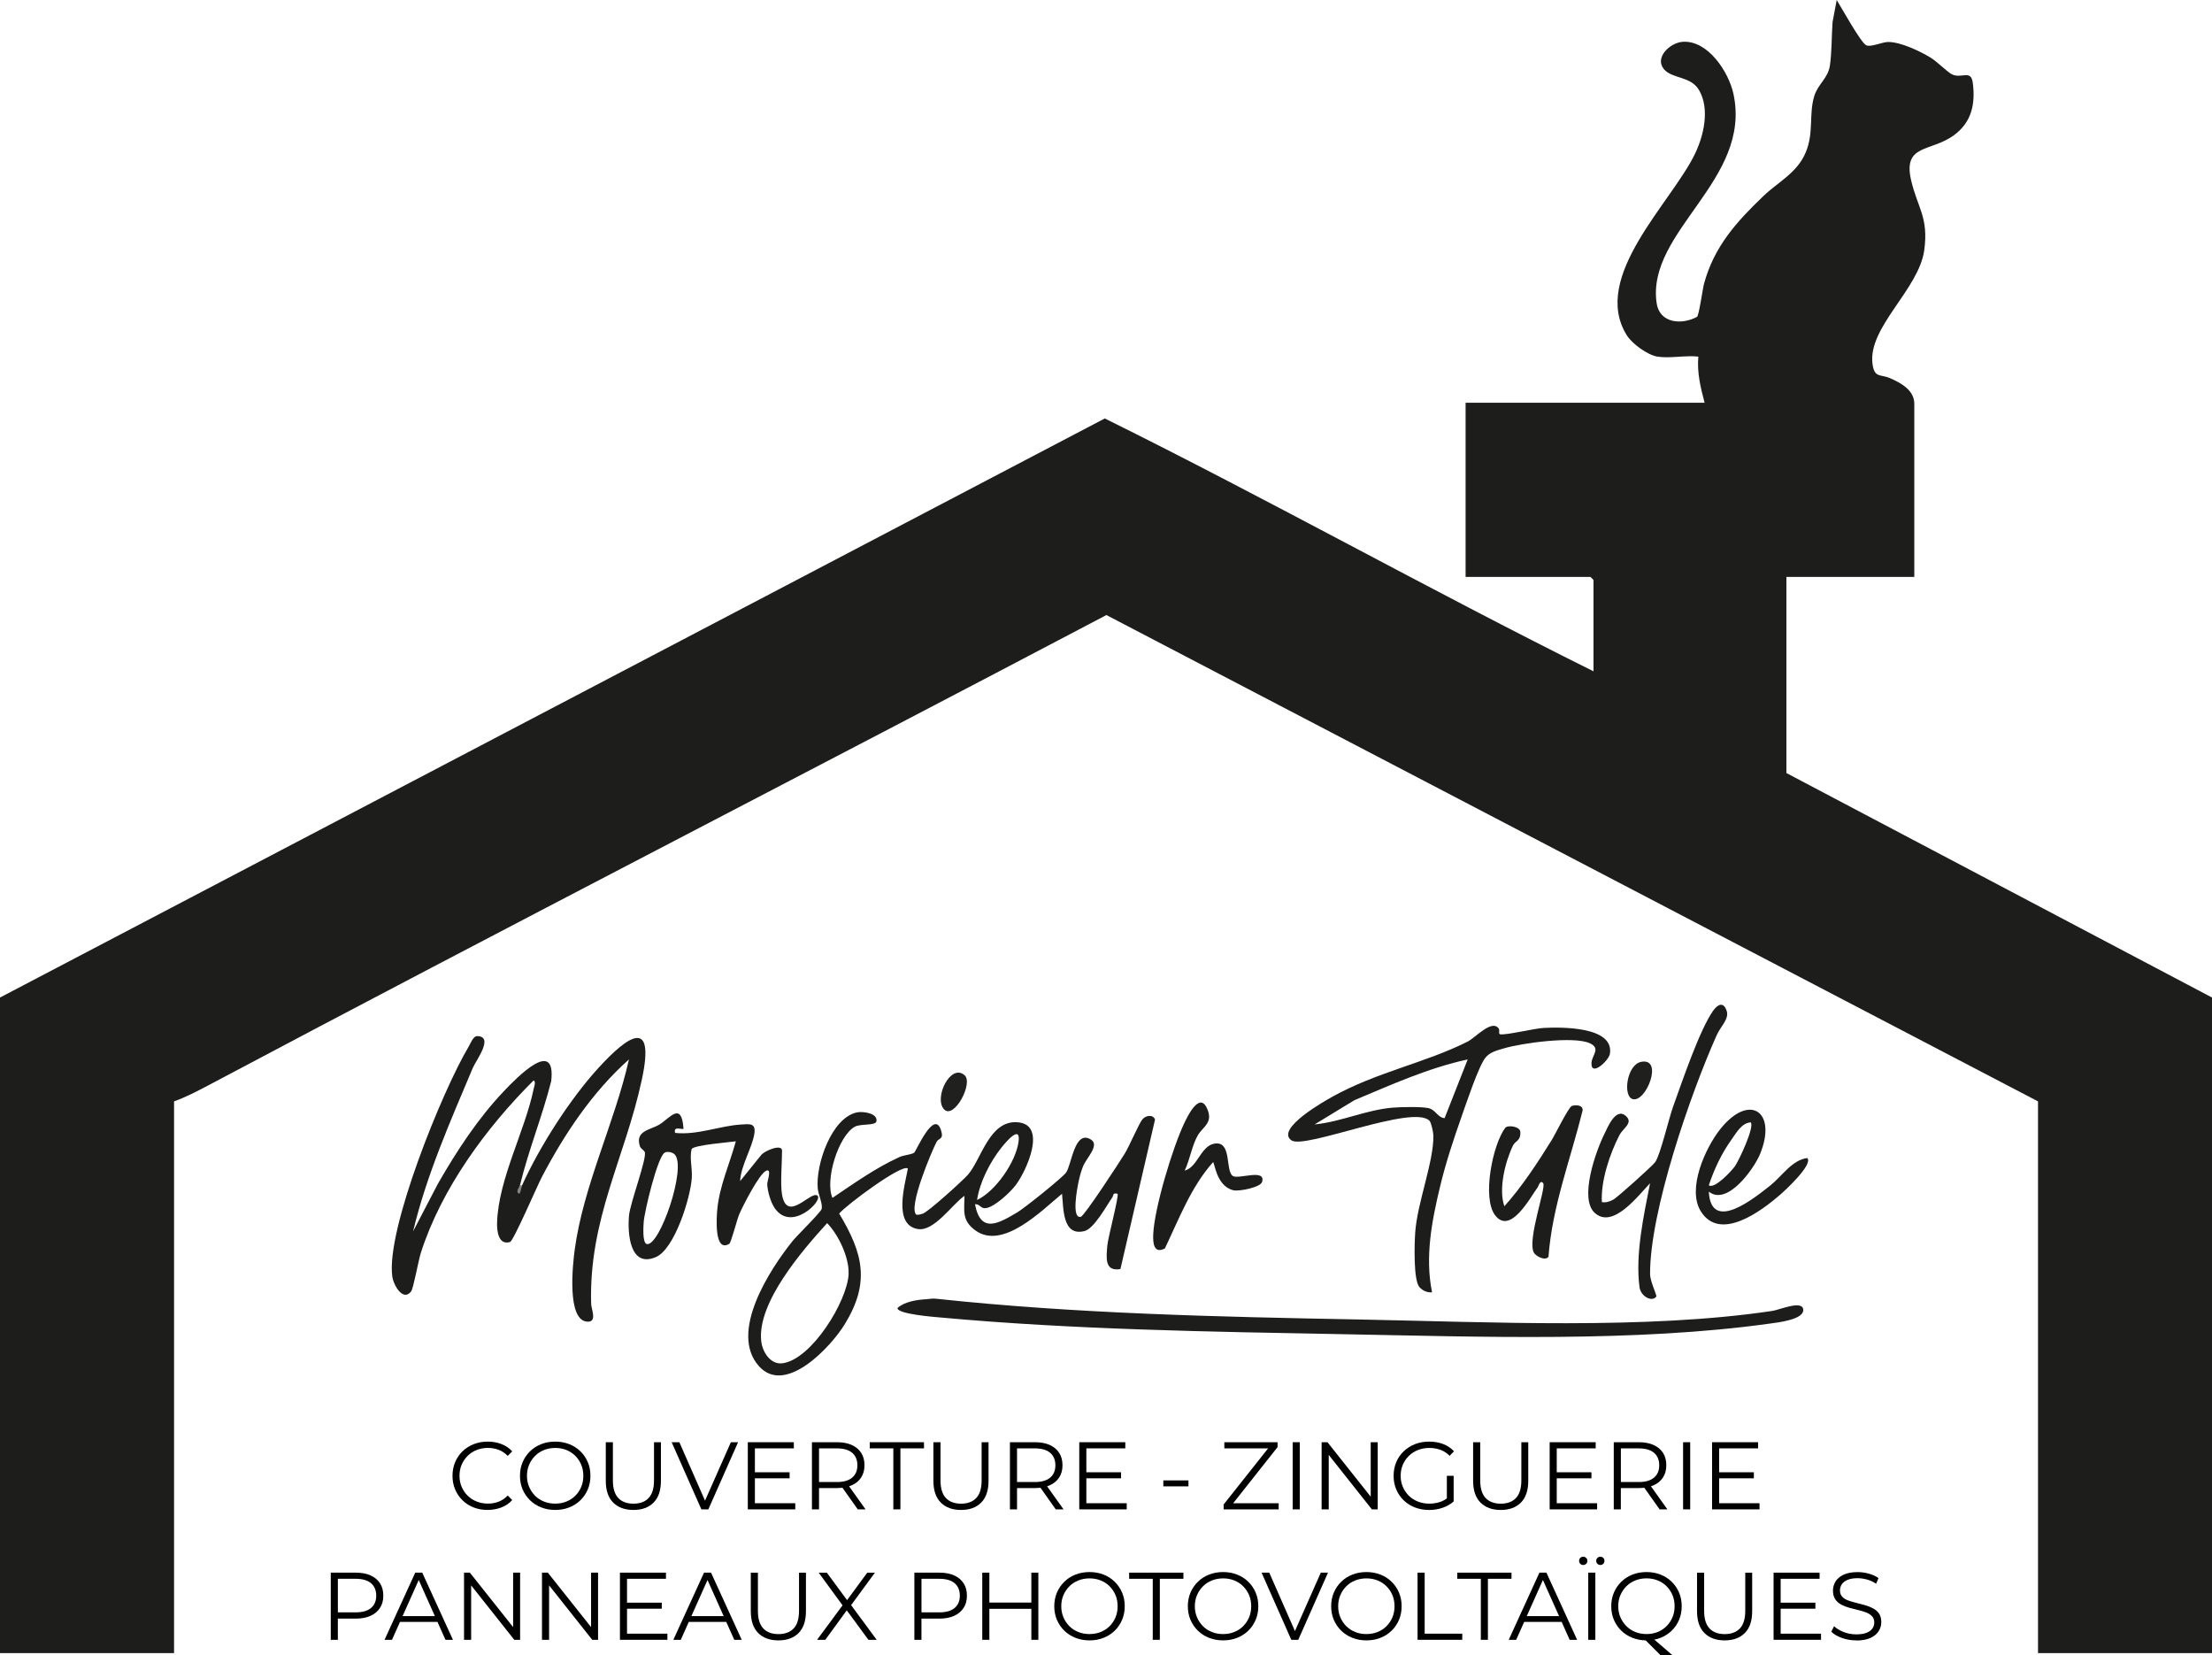<svg width="500" height="374" viewBox="0 0 500 374" fill="none" xmlns="http://www.w3.org/2000/svg">
<g clip-path="url(#clip0_540_128)">
<g clip-path="url(#clip1_540_128)">
<path d="M374.645 80.594C372.395 80.219 368.907 77.693 367.682 75.71C359.518 62.454 377.933 45.728 383.196 34.629C385.159 30.489 386.478 24.637 384.09 20.422C382.228 17.139 377.952 17.865 376.102 15.614C373.926 12.975 377.521 9.648 380.346 9.448C386.084 9.048 390.766 16.295 391.829 21.216C396.042 40.7 372.151 52.206 374.458 68.463C375.114 73.097 380.146 73.459 383.578 71.609C384.04 71.358 384.853 65.312 385.184 64.105C387.46 55.714 392.504 50.148 398.58 44.321C401.918 41.119 406.206 39.099 408.156 34.46C410.056 29.945 408.819 25.887 410.1 21.704C410.932 18.984 413.201 17.708 413.632 14.807C414.063 11.906 414.007 8.085 414.232 4.977L415.17 0C416.232 1.72 420.583 9.567 421.821 10.217C422.821 10.742 425.44 9.492 426.79 9.486C429.634 9.479 434.028 11.568 436.466 13.075C437.86 13.931 440.323 16.395 441.254 16.82C443.461 17.827 445.536 15.607 445.936 18.765C446.543 23.523 445.655 27.625 441.686 30.546C436.454 34.397 430.059 32.471 431.997 40.775C433.453 46.991 435.966 49.129 434.96 56.526C433.753 65.387 422.189 73.947 423.258 82.213C423.683 85.49 425.058 84.527 427.159 85.434C429.59 86.484 432.709 88.123 432.709 91.255V130.367H403.799V174.694L500.006 225.424V373.575H460.67V248.891L250.091 138.99C182.45 174.588 114.459 209.523 46.938 245.346C44.494 246.64 41.95 247.954 39.343 248.891V373.575H0V225.424L249.728 94.563C286.864 112.947 323.088 133.25 360.193 151.702V131.08C360.193 131.03 359.531 130.367 359.481 130.367H331.283V91.018H385.309C384.397 87.597 383.572 84.177 383.89 80.588C381.065 80.256 377.339 81.038 374.652 80.588L374.645 80.594Z" fill="#1D1D1B"/>
<path d="M118.01 267.857C121.973 259.103 128.818 248.385 135.3 241.3C141.782 234.216 148.183 229.576 145.083 243.977C141.276 261.679 133.062 275.504 133.625 294.663C133.662 295.838 134.962 298.64 132.956 298.677C127.98 298.777 129.487 285.49 129.912 282.376C131.868 267.932 138.969 253.625 142.17 239.412C133.925 246.753 127.618 256.207 122.498 265.949C121.442 267.957 116.079 280.419 115.297 280.663C112.697 281.463 112.291 278.262 112.359 276.229C112.697 266.362 118.679 255.557 120.629 246.065C120.735 245.552 121.186 244.464 120.617 244.152C109.928 254.794 99.776 268.594 95.126 283.126C94.582 284.815 93.457 291.143 92.932 291.83C91.113 294.213 88.944 290.461 88.668 288.435C87.225 277.818 100.095 246.284 105.915 236.554C106.327 235.86 106.965 234.147 107.809 234.147C111.803 234.141 107.565 239.687 106.877 241.313C101.802 253.369 96.413 265.537 93.369 278.28L98.97 267.531C103.239 260.097 108.04 252.737 113.972 246.509C116.822 243.514 125.742 234.328 124.592 244.333C122.579 252.274 119.467 259.89 117.535 267.85C117.297 268.957 117.454 268.957 118.01 267.85V267.857Z" fill="#1D1D1B"/>
<path d="M209.385 293.6C210.135 293.556 210.704 293.394 211.56 293.487C243.358 296.895 275.313 297.57 307.367 298.183C336.509 298.74 372.057 300.516 400.649 296.239C402.255 296.001 407.625 293.644 407.606 296.07C407.594 298.227 401.824 298.859 400.18 299.09C369.638 303.361 334.458 302.073 303.579 301.504C273.506 300.947 242.508 300.472 212.567 297.727C211.11 297.596 202.84 296.97 202.859 295.595C204.453 294.131 207.297 293.719 209.391 293.6H209.385Z" fill="#1D1D1B"/>
<path d="M374.408 292.981C373.408 294.356 370.864 292.937 370.595 290.88C369.613 283.464 371.551 274.66 372.983 267.388C370.276 270.195 364.531 277.911 360.418 274.034C356.949 270.764 360.725 260.147 362.625 256.314C363.369 254.813 365.225 250.117 367.538 252.212C369.245 253.762 366.857 254.976 366.088 256.457C363.875 260.709 361.819 266.869 362.087 271.658C363.081 271.796 363.763 271.546 364.625 271.114C365.544 270.658 373.533 263.454 374.139 262.617C375.302 260.997 377.214 252.768 378.19 250.073C380.159 244.639 384.184 232.646 387.278 228.351C388.385 226.819 389.654 226.393 390.316 228.494C390.879 230.276 388.91 231.996 388.066 233.878C382.121 247.166 372.895 273.772 372.983 288.003C372.989 289.473 374.552 292.768 374.395 292.981H374.408Z" fill="#1D1D1B"/>
<path d="M348.817 267.388C348.148 266.506 347.76 268.063 347.598 268.282C345.879 270.608 341.434 279.093 337.984 274.666C334.927 270.745 337.421 258.596 340.241 254.875C340.772 254.175 343.572 254.525 343.654 255.763C343.791 257.846 342.522 257.771 341.985 258.884C340.216 262.554 338.69 268.732 340.047 272.59C344.01 268.194 347.567 262.735 350.723 257.671C351.592 256.276 354.58 250.142 355.305 249.917C356.161 249.648 357.799 249.654 357.743 250.917C355.03 261.904 350.867 272.59 350.023 283.989C349.336 285.046 347.091 283.864 346.685 283.026C345.222 279.975 349.554 268.344 348.817 267.381V267.388Z" fill="#1D1D1B"/>
<path d="M267.774 264.536C270.881 263.755 271.481 258.365 275.088 258.396C278.37 258.427 277.001 264.636 278.657 265.743C279.914 266.587 286.227 263.98 285.277 267.106C284.902 268.332 280.07 269.282 278.788 268.976C274.844 268.032 274.557 262.479 274.182 262.648C269.206 268.232 266.493 275.479 263.311 282.119C260.855 283.42 260.592 281 260.673 279.018C260.905 273.053 265.068 259.315 267.699 253.794C268.306 252.531 271.012 246.728 272.756 250.317C274.388 253.662 271.987 254.544 270.825 256.445C269.462 258.671 268.95 262.148 267.781 264.536H267.774Z" fill="#1D1D1B"/>
<path d="M213.386 250.68C211.029 248.129 214.848 240.25 218.011 242.957C220.118 244.758 215.605 253.087 213.386 250.68Z" fill="#20201E"/>
<path d="M370.97 239.956C376.102 238.956 372.089 249.248 369.038 248.372C366.775 247.728 367.713 240.588 370.97 239.956Z" fill="#1F1F1D"/>
<path d="M118.01 267.857C117.816 268.288 117.716 269.776 117.297 269.757C116.435 269.232 117.46 268.163 117.535 267.857H118.01Z" fill="#868685"/>
<path d="M258.267 252.9C257.467 253.825 255.322 258.921 254.229 260.709C253.16 262.448 245.152 274.76 244.308 274.972C242.133 275.523 243.515 268.413 243.746 267.294C244.002 266.043 244.327 264.793 244.796 263.605C245.552 261.685 248.647 258.802 246.596 257.52C242.877 255.201 242.246 263.211 240.971 264.986C240.127 266.156 231.594 272.99 230.006 273.934C225.75 276.454 221.674 278.918 220.386 272.134C221.487 272.015 221.637 273.197 222.874 273.015C224.843 272.734 228.363 269.439 229.588 267.819C231.988 264.649 236.782 254.219 230.1 253.619C223.593 253.037 221.843 262.048 218.749 265.512C217.542 266.862 209.766 273.922 208.554 274.278C208.072 274.422 207.628 274.578 207.116 274.497C205.253 272.821 210.523 260.322 211.716 258.021C212.16 257.164 213.41 257.571 212.704 255.401C211.123 250.548 207.097 260.184 206.622 260.497C205.947 260.947 204.34 261.01 203.328 261.466C197.89 263.942 193.095 267.388 188.163 270.702C186.419 266.637 189.507 256.745 193.183 254.638C194.514 253.875 197.902 254.45 198.108 253.394C198.458 251.593 195.12 251.086 193.714 251.38C187.901 252.599 184.344 263.279 184.844 268.569C184.975 269.97 186.019 272.077 185.719 273.209C185.513 273.978 180.162 279.206 179.168 280.437C174.055 286.797 164.691 301.085 171.561 308.744C177.549 315.416 187.807 304.355 190.914 299.303C196.721 289.873 195.127 283.295 189.688 274.253C191.076 272.471 204.003 262.829 205.216 264.074C204.534 267.819 201.834 276.817 207.472 277.742C211.173 278.349 215.248 272.115 218.011 270.239C217.98 273.709 217.392 275.773 220.43 278.018C226.619 282.595 235.47 273.553 240.058 269.77C240.414 272.99 240.095 279.475 245.146 278.193C247.315 277.642 250.059 272.553 251.384 270.658C251.784 270.089 251.403 269.501 252.61 269.77C252.978 270.239 250.453 279.643 250.303 281.444C250.091 284.064 249.572 287.416 253.26 286.784L261.08 253.012C260.673 251.799 259.048 252.018 258.273 252.912L258.267 252.9ZM226.344 259.365C227.462 257.958 230.775 254.063 230.232 258.027C229.606 262.585 225.056 269.188 220.855 271.177C221.449 267.156 223.806 262.542 226.344 259.365ZM191.82 287.885C191.564 293.994 183.456 307.206 176.887 308.075C174.168 308.432 172.355 305.537 172.074 303.136C171.048 294.407 181.419 282.513 186.963 276.404C189.526 279.012 191.97 284.189 191.814 287.885H191.82Z" fill="#1D1D1B"/>
<path d="M349.035 232.284C346.698 232.403 340.641 233.934 339.115 233.734C338.615 233.672 339.065 232.834 338.778 232.434C337.234 230.251 333.533 234.478 331.752 235.379C322.219 240.194 311.124 242.276 301.11 247.872C299.522 248.76 288.19 255.101 291.921 257.702C294.922 259.79 319.438 249.46 323.119 253.275C323.538 253.706 323.988 255.913 324.001 256.639C324.076 262.635 320.369 271.758 319.894 278.512C319.719 281.019 319.463 289.292 320.85 290.867C321.557 291.668 322.644 292.143 323.701 292.037C322.069 284.002 323.644 275.923 325.538 268.038C326.801 262.785 328.539 257.533 330.333 252.443C331.333 249.611 334.246 240.825 335.809 238.962C336.834 237.736 338.453 237.349 339.922 236.917C343.991 235.71 355.743 234.091 359.362 235.754C361.919 236.93 359.837 238.449 359.743 240.175C359.562 243.47 363.662 239.675 363.906 238.136C364.894 231.865 352.623 232.109 349.042 232.29L349.035 232.284ZM326.539 252.687C324.951 252.549 324.532 250.786 322.888 250.417C321.269 250.055 316.731 250.161 314.912 250.298C308.861 250.774 303.179 253.512 297.16 254.1L306.142 248.629C314.493 245.121 322.857 241.338 331.758 239.412L326.539 252.681V252.687Z" fill="#1D1D1B"/>
<path d="M184.832 270.233C183.382 268.832 177.95 276.548 176.774 269.995C176.343 267.575 176.774 262.785 176.774 260.04C176.774 258.371 172.749 260.084 172.061 261.016L167.298 266.912C167.436 263.442 170.086 259.278 170.524 256.126C170.849 253.769 169.48 254 167.542 254.119C162.635 254.419 157.641 256.564 152.602 256.014C152.14 254.331 154.203 255.369 154.503 255.069C154.065 248.741 151.346 252.737 149.052 254.125C146.995 255.369 143.526 255.507 144.632 259.002C144.826 259.609 145.539 259.897 145.726 260.309C146.339 261.616 142.445 271.715 142.176 274.754C141.838 278.624 142.307 286.553 148.208 284.102C152.515 282.313 156.103 270.558 156.372 266.206C156.515 263.861 155.822 261.722 156.34 259.646C157.015 258.734 164.666 258.158 166.329 257.914C164.935 263.011 162.61 268.05 162.129 273.378C161.991 274.866 161.354 283.214 164.854 281.075C165.248 280.831 166.598 275.604 167.054 274.51C167.836 272.646 171.636 265.187 173.211 264.549C174.543 264.011 173.399 266.981 173.424 267.6C173.499 269.251 174.187 271.683 175.137 273.047C178.906 278.474 185.994 271.371 184.813 270.239L184.832 270.233ZM146.214 281.132C145.164 280.913 145.439 277.098 145.501 276.16C145.664 273.797 148.602 261.485 150.233 260.484C150.833 260.109 152.021 260.397 152.49 260.866C155.321 263.73 149.102 281.732 146.214 281.132Z" fill="#1D1D1B"/>
<path d="M408.531 261.697C405.106 262.085 402.737 265.849 400.224 267.844C396.454 270.839 386.734 278.699 386.259 269.282C390.379 272.621 396.448 264.205 397.861 260.747C401.768 251.174 395.448 246.934 388.897 255.101C385.478 259.371 381.29 268.626 384.434 273.709C388.766 280.706 398.105 273.697 402.368 270.001C403.555 268.976 409.894 263.129 408.519 261.697H408.531ZM391.366 257.558C392.473 256.02 393.654 253.763 395.736 253.637C396.648 254.657 393.054 262.298 392.154 263.561C391.404 264.618 387.541 268.788 386.259 267.85C387.484 264.211 389.116 260.697 391.366 257.558Z" fill="#1D1D1B"/>
<path d="M110.209 341.222C109.071 341.222 108.015 341.028 107.046 340.647C106.077 340.265 105.239 339.728 104.533 339.027C103.827 338.333 103.27 337.52 102.877 336.576C102.476 335.638 102.283 334.613 102.283 333.5C102.283 332.387 102.483 331.361 102.877 330.423C103.27 329.485 103.833 328.666 104.546 327.972C105.258 327.278 106.102 326.74 107.071 326.353C108.04 325.971 109.096 325.777 110.234 325.777C111.371 325.777 112.365 325.959 113.334 326.328C114.303 326.697 115.122 327.247 115.785 327.985L114.766 329.004C114.147 328.372 113.459 327.91 112.709 327.628C111.959 327.347 111.146 327.203 110.284 327.203C109.371 327.203 108.527 327.359 107.746 327.672C106.965 327.985 106.283 328.422 105.708 328.998C105.133 329.573 104.677 330.23 104.352 330.992C104.027 331.755 103.864 332.587 103.864 333.5C103.864 334.413 104.027 335.244 104.352 336.001C104.677 336.758 105.127 337.427 105.708 337.996C106.29 338.565 106.965 339.009 107.746 339.315C108.527 339.621 109.371 339.784 110.284 339.784C111.196 339.784 111.959 339.64 112.709 339.353C113.459 339.065 114.147 338.602 114.766 337.964L115.785 338.984C115.122 339.721 114.303 340.278 113.334 340.653C112.365 341.028 111.328 341.216 110.215 341.216L110.209 341.222Z" fill="black"/>
<path d="M125.511 341.222C124.367 341.222 123.311 341.028 122.336 340.647C121.36 340.265 120.517 339.721 119.798 339.021C119.085 338.321 118.529 337.502 118.129 336.57C117.729 335.638 117.535 334.613 117.535 333.5C117.535 332.387 117.735 331.361 118.129 330.43C118.529 329.498 119.085 328.679 119.798 327.978C120.51 327.278 121.354 326.734 122.323 326.353C123.292 325.971 124.355 325.777 125.511 325.777C126.667 325.777 127.705 325.971 128.674 326.353C129.643 326.734 130.487 327.272 131.199 327.972C131.912 328.666 132.468 329.485 132.868 330.423C133.268 331.361 133.462 332.387 133.462 333.5C133.462 334.613 133.262 335.638 132.868 336.576C132.468 337.52 131.912 338.333 131.199 339.027C130.487 339.721 129.643 340.259 128.674 340.647C127.705 341.028 126.649 341.222 125.511 341.222ZM125.511 339.79C126.424 339.79 127.261 339.634 128.036 339.321C128.811 339.009 129.48 338.571 130.049 338.002C130.618 337.433 131.062 336.764 131.381 336.007C131.699 335.244 131.856 334.413 131.856 333.506C131.856 332.599 131.699 331.761 131.381 330.999C131.062 330.242 130.618 329.579 130.049 329.004C129.48 328.429 128.805 327.991 128.036 327.678C127.261 327.366 126.424 327.209 125.511 327.209C124.598 327.209 123.755 327.366 122.973 327.678C122.192 327.991 121.517 328.429 120.948 329.004C120.379 329.579 119.929 330.236 119.604 330.999C119.279 331.761 119.116 332.593 119.116 333.506C119.116 334.419 119.279 335.232 119.604 336.001C119.929 336.764 120.379 337.439 120.948 338.008C121.517 338.577 122.192 339.021 122.973 339.328C123.755 339.64 124.598 339.796 125.511 339.796V339.79Z" fill="black"/>
<path d="M143.176 341.222C141.238 341.222 139.713 340.666 138.6 339.553C137.487 338.44 136.931 336.795 136.931 334.613V325.921H138.538V334.55C138.538 336.345 138.944 337.664 139.75 338.521C140.557 339.371 141.701 339.803 143.176 339.803C144.651 339.803 145.814 339.378 146.62 338.521C147.426 337.67 147.833 336.345 147.833 334.55V325.921H149.395V334.613C149.395 336.795 148.845 338.44 147.739 339.553C146.632 340.666 145.114 341.222 143.176 341.222Z" fill="black"/>
<path d="M158.54 341.091L151.821 325.915H153.559L159.841 340.203H158.884L165.21 325.915H166.835L160.116 341.091H158.534H158.54Z" fill="black"/>
<path d="M170.636 339.703H179.762V341.091H169.036V325.915H179.437V327.303H170.636V339.703ZM170.461 332.706H178.481V334.069H170.461V332.706Z" fill="black"/>
<path d="M183.531 341.091V325.915H189.207C190.495 325.915 191.601 326.121 192.52 326.534C193.445 326.947 194.158 327.541 194.658 328.31C195.158 329.079 195.408 330.017 195.408 331.117C195.408 332.218 195.158 333.106 194.658 333.881C194.158 334.657 193.445 335.244 192.52 335.657C191.595 336.07 190.489 336.276 189.207 336.276H184.419L185.132 335.538V341.091H183.525H183.531ZM185.132 335.67L184.419 334.913H189.163C190.682 334.913 191.833 334.582 192.62 333.919C193.408 333.256 193.802 332.324 193.802 331.124C193.802 329.923 193.408 328.973 192.62 328.304C191.833 327.641 190.682 327.309 189.163 327.309H184.419L185.132 326.553V335.682V335.67ZM193.889 341.091L189.989 335.582H191.72L195.646 341.091H193.889Z" fill="black"/>
<path d="M201.928 341.091V327.303H196.596V325.915H208.86V327.303H203.528V341.091H201.921H201.928Z" fill="black"/>
<path d="M217.23 341.222C215.292 341.222 213.767 340.666 212.654 339.553C211.541 338.44 210.985 336.795 210.985 334.613V325.921H212.592V334.55C212.592 336.345 212.998 337.664 213.804 338.521C214.611 339.371 215.755 339.803 217.23 339.803C218.705 339.803 219.868 339.378 220.674 338.521C221.48 337.67 221.887 336.345 221.887 334.55V325.921H223.449V334.613C223.449 336.795 222.899 338.44 221.793 339.553C220.686 340.666 219.167 341.222 217.23 341.222Z" fill="black"/>
<path d="M228.287 341.091V325.915H233.963C235.251 325.915 236.357 326.121 237.276 326.534C238.201 326.947 238.914 327.541 239.414 328.31C239.914 329.079 240.164 330.017 240.164 331.117C240.164 332.218 239.914 333.106 239.414 333.881C238.914 334.657 238.201 335.244 237.276 335.657C236.351 336.07 235.245 336.276 233.963 336.276H229.175L229.888 335.538V341.091H228.281H228.287ZM229.888 335.67L229.175 334.913H233.92C235.438 334.913 236.589 334.582 237.376 333.919C238.164 333.256 238.558 332.324 238.558 331.124C238.558 329.923 238.164 328.973 237.376 328.304C236.589 327.641 235.438 327.309 233.92 327.309H229.175L229.888 326.553V335.682V335.67ZM238.645 341.091L234.745 335.582H236.476L240.402 341.091H238.645Z" fill="black"/>
<path d="M245.559 339.703H254.685V341.091H243.958V325.915H254.36V327.303H245.559V339.703ZM245.384 332.706H253.404V334.069H245.384V332.706Z" fill="black"/>
<path d="M262.961 335.888V334.544H268.637V335.888H262.961Z" fill="black"/>
<path d="M276.594 341.091V339.984L287.127 326.697L287.302 327.303H276.75V325.915H288.777V327.022L278.263 340.309L278.069 339.703H289.033V341.091H276.594Z" fill="black"/>
<path d="M292.196 341.091V325.915H293.803V341.091H292.196Z" fill="black"/>
<path d="M298.741 341.091V325.915H300.06L310.53 339.096H309.836V325.915H311.418V341.091H310.099L299.654 327.91H300.347V341.091H298.741Z" fill="black"/>
<path d="M323.013 341.222C321.857 341.222 320.794 341.028 319.813 340.647C318.837 340.265 317.994 339.728 317.275 339.027C316.562 338.333 316.006 337.52 315.606 336.576C315.206 335.638 315.012 334.613 315.012 333.5C315.012 332.387 315.212 331.361 315.606 330.423C316 329.485 316.562 328.666 317.287 327.972C318.012 327.278 318.856 326.74 319.831 326.353C320.807 325.971 321.869 325.777 323.026 325.777C324.182 325.777 325.238 325.959 326.201 326.321C327.164 326.684 327.982 327.234 328.664 327.966L327.67 328.985C327.032 328.347 326.332 327.891 325.57 327.622C324.807 327.353 323.982 327.209 323.101 327.209C322.163 327.209 321.3 327.366 320.513 327.678C319.725 327.991 319.038 328.429 318.456 329.004C317.875 329.573 317.419 330.236 317.093 330.999C316.768 331.761 316.606 332.593 316.606 333.506C316.606 334.419 316.768 335.232 317.093 336.001C317.419 336.764 317.875 337.439 318.456 338.008C319.044 338.577 319.725 339.021 320.513 339.328C321.3 339.64 322.157 339.796 323.082 339.796C323.951 339.796 324.77 339.665 325.545 339.403C326.32 339.146 327.032 338.702 327.682 338.083L328.595 339.296C327.87 339.934 327.026 340.416 326.057 340.741C325.088 341.066 324.076 341.228 323.026 341.228L323.013 341.222ZM327.045 339.096V333.506H328.583V339.296L327.045 339.102V339.096Z" fill="black"/>
<path d="M339.228 341.222C337.29 341.222 335.765 340.666 334.652 339.553C333.539 338.44 332.983 336.795 332.983 334.613V325.921H334.59V334.55C334.59 336.345 334.996 337.664 335.802 338.521C336.609 339.371 337.753 339.803 339.228 339.803C340.703 339.803 341.866 339.378 342.672 338.521C343.478 337.67 343.885 336.345 343.885 334.55V325.921H345.447V334.613C345.447 336.795 344.897 338.44 343.791 339.553C342.684 340.666 341.166 341.222 339.228 341.222Z" fill="black"/>
<path d="M351.886 339.703H361.012V341.091H350.286V325.915H360.687V327.303H351.886V339.703ZM351.711 332.706H359.731V334.069H351.711V332.706Z" fill="black"/>
<path d="M364.775 341.091V325.915H370.451C371.739 325.915 372.845 326.121 373.764 326.534C374.689 326.947 375.402 327.541 375.902 328.31C376.402 329.079 376.652 330.017 376.652 331.117C376.652 332.218 376.402 333.106 375.902 333.881C375.402 334.657 374.689 335.244 373.764 335.657C372.839 336.07 371.732 336.276 370.451 336.276H365.663L366.375 335.538V341.091H364.769H364.775ZM366.382 335.67L365.669 334.913H370.413C371.932 334.913 373.082 334.582 373.87 333.919C374.658 333.256 375.051 332.324 375.051 331.124C375.051 329.923 374.658 328.973 373.87 328.304C373.082 327.641 371.932 327.309 370.413 327.309H365.669L366.382 326.553V335.682V335.67ZM375.139 341.091L371.238 335.582H372.97L376.895 341.091H375.139Z" fill="black"/>
<path d="M380.446 341.091V325.915H382.052V341.091H380.446Z" fill="black"/>
<path d="M388.597 339.703H397.723V341.091H386.997V325.915H397.398V327.303H388.597V339.703ZM388.422 332.706H396.442V334.069H388.422V332.706Z" fill="black"/>
<path d="M74.766 370.567V355.391H80.442C81.73 355.391 82.836 355.598 83.755 356.01C84.68 356.423 85.393 357.017 85.893 357.786C86.393 358.555 86.643 359.493 86.643 360.594C86.643 361.694 86.393 362.582 85.893 363.358C85.393 364.133 84.68 364.727 83.755 365.146C82.83 365.565 81.724 365.777 80.442 365.777H75.654L76.367 365.021V370.573H74.76L74.766 370.567ZM76.373 365.146L75.66 364.364H80.405C81.924 364.364 83.074 364.033 83.862 363.376C84.649 362.72 85.043 361.788 85.043 360.594C85.043 359.399 84.649 358.443 83.862 357.774C83.074 357.111 81.924 356.779 80.405 356.779H75.66L76.373 356.023V365.152V365.146Z" fill="black"/>
<path d="M86.924 370.567L93.863 355.391H95.444L102.383 370.567H100.695L94.325 356.323H94.975L88.606 370.567H86.937H86.924ZM89.656 366.515L90.131 365.215H98.951L99.426 366.515H89.65H89.656Z" fill="black"/>
<path d="M104.889 370.567V355.391H106.208L116.679 368.572H115.985V355.391H117.566V370.567H116.247L105.802 357.386H106.496V370.567H104.889Z" fill="black"/>
<path d="M122.51 370.567V355.391H123.829L134.3 368.572H133.606V355.391H135.187V370.567H133.868L123.423 357.386H124.117V370.567H122.51Z" fill="black"/>
<path d="M141.732 369.179H150.858V370.567H140.132V355.391H150.533V356.779H141.732V369.179ZM141.563 362.176H149.583V363.539H141.563V362.176Z" fill="black"/>
<path d="M152.202 370.567L159.141 355.391H160.722L167.661 370.567H165.973L159.603 356.323H160.253L153.884 370.567H152.215H152.202ZM154.934 366.515L155.409 365.215H164.229L164.704 366.515H154.928H154.934Z" fill="black"/>
<path d="M175.955 370.698C174.018 370.698 172.492 370.142 171.38 369.029C170.267 367.916 169.711 366.271 169.711 364.089V355.398H171.317V364.027C171.317 365.821 171.723 367.141 172.53 367.997C173.336 368.848 174.48 369.279 175.955 369.279C177.43 369.279 178.593 368.854 179.4 367.997C180.206 367.147 180.612 365.821 180.612 364.027V355.398H182.175V364.089C182.175 366.271 181.625 367.916 180.518 369.029C179.412 370.142 177.893 370.698 175.955 370.698Z" fill="black"/>
<path d="M184.688 370.567L190.907 362.157V363.395L185.057 355.398H186.901L191.82 362.076L191.107 362.101L196.027 355.404H197.758L191.97 363.295V362.169L198.171 370.58H196.308L191.064 363.445H191.739L186.538 370.58H184.694L184.688 370.567Z" fill="black"/>
<path d="M206.685 370.567V355.391H212.36C213.648 355.391 214.754 355.598 215.673 356.01C216.598 356.423 217.311 357.017 217.811 357.786C218.311 358.555 218.561 359.493 218.561 360.594C218.561 361.694 218.311 362.582 217.811 363.358C217.311 364.133 216.598 364.727 215.673 365.146C214.748 365.565 213.642 365.777 212.36 365.777H207.572L208.285 365.021V370.573H206.678L206.685 370.567ZM208.291 365.146L207.578 364.364H212.323C213.842 364.364 214.992 364.033 215.78 363.376C216.567 362.72 216.961 361.788 216.961 360.594C216.961 359.399 216.567 358.443 215.78 357.774C214.992 357.111 213.842 356.779 212.323 356.779H207.578L208.291 356.023V365.152V365.146Z" fill="black"/>
<path d="M223.637 370.567H222.031V355.391H223.637V370.567ZM233.282 363.564H223.462V362.151H233.282V363.564ZM233.126 355.391H234.707V370.567H233.126V355.391Z" fill="black"/>
<path d="M246.284 370.698C245.14 370.698 244.084 370.505 243.108 370.123C242.133 369.742 241.289 369.198 240.571 368.497C239.858 367.797 239.302 366.978 238.902 366.046C238.502 365.115 238.308 364.089 238.308 362.976C238.308 361.863 238.508 360.838 238.902 359.906C239.302 358.974 239.858 358.155 240.571 357.455C241.283 356.754 242.127 356.21 243.096 355.829C244.065 355.448 245.127 355.254 246.284 355.254C247.44 355.254 248.478 355.448 249.447 355.829C250.416 356.21 251.26 356.748 251.972 357.449C252.685 358.143 253.241 358.962 253.641 359.9C254.041 360.838 254.235 361.863 254.235 362.976C254.235 364.089 254.035 365.115 253.641 366.053C253.241 366.997 252.685 367.81 251.972 368.504C251.26 369.198 250.416 369.736 249.447 370.123C248.478 370.505 247.421 370.698 246.284 370.698ZM246.284 369.267C247.196 369.267 248.034 369.11 248.809 368.798C249.584 368.485 250.253 368.047 250.822 367.478C251.391 366.909 251.835 366.24 252.153 365.484C252.472 364.721 252.628 363.889 252.628 362.982C252.628 362.076 252.472 361.238 252.153 360.475C251.835 359.718 251.391 359.056 250.822 358.48C250.253 357.905 249.578 357.467 248.809 357.155C248.034 356.842 247.196 356.686 246.284 356.686C245.371 356.686 244.527 356.842 243.746 357.155C242.965 357.467 242.29 357.905 241.721 358.48C241.152 359.056 240.702 359.712 240.377 360.475C240.052 361.238 239.889 362.069 239.889 362.982C239.889 363.895 240.052 364.708 240.377 365.477C240.702 366.24 241.152 366.915 241.721 367.484C242.29 368.053 242.965 368.497 243.746 368.804C244.527 369.116 245.371 369.273 246.284 369.273V369.267Z" fill="black"/>
<path d="M260.567 370.567V356.779H255.235V355.391H267.499V356.779H262.167V370.567H260.561H260.567Z" fill="black"/>
<path d="M276.475 370.698C275.332 370.698 274.275 370.505 273.3 370.123C272.325 369.742 271.481 369.198 270.762 368.497C270.05 367.797 269.493 366.978 269.093 366.046C268.693 365.115 268.499 364.089 268.499 362.976C268.499 361.863 268.699 360.838 269.093 359.906C269.493 358.974 270.05 358.155 270.762 357.455C271.475 356.754 272.319 356.21 273.288 355.829C274.256 355.448 275.319 355.254 276.475 355.254C277.632 355.254 278.67 355.448 279.638 355.829C280.607 356.21 281.451 356.748 282.164 357.449C282.876 358.143 283.433 358.962 283.833 359.9C284.233 360.838 284.427 361.863 284.427 362.976C284.427 364.089 284.227 365.115 283.833 366.053C283.433 366.997 282.876 367.81 282.164 368.504C281.451 369.198 280.607 369.736 279.638 370.123C278.67 370.505 277.613 370.698 276.475 370.698ZM276.475 369.267C277.388 369.267 278.226 369.11 279.001 368.798C279.776 368.485 280.445 368.047 281.014 367.478C281.582 366.909 282.026 366.24 282.345 365.484C282.664 364.721 282.82 363.889 282.82 362.982C282.82 362.076 282.664 361.238 282.345 360.475C282.026 359.718 281.582 359.056 281.014 358.48C280.445 357.905 279.77 357.467 279.001 357.155C278.226 356.842 277.388 356.686 276.475 356.686C275.563 356.686 274.719 356.842 273.938 357.155C273.156 357.467 272.481 357.905 271.912 358.48C271.344 359.056 270.893 359.712 270.568 360.475C270.243 361.238 270.081 362.069 270.081 362.982C270.081 363.895 270.243 364.708 270.568 365.477C270.893 366.24 271.344 366.915 271.912 367.484C272.481 368.053 273.156 368.497 273.938 368.804C274.719 369.116 275.563 369.273 276.475 369.273V369.267Z" fill="black"/>
<path d="M291.884 370.567L285.164 355.391H286.902L293.184 369.679H292.228L298.554 355.391H300.179L293.459 370.567H291.878H291.884Z" fill="black"/>
<path d="M308.874 370.698C307.73 370.698 306.673 370.505 305.698 370.123C304.723 369.742 303.879 369.198 303.16 368.497C302.448 367.797 301.891 366.978 301.491 366.046C301.091 365.115 300.898 364.089 300.898 362.976C300.898 361.863 301.098 360.838 301.491 359.906C301.891 358.974 302.448 358.155 303.16 357.455C303.873 356.754 304.717 356.21 305.686 355.829C306.655 355.448 307.717 355.254 308.874 355.254C310.03 355.254 311.068 355.448 312.037 355.829C313.006 356.21 313.849 356.748 314.562 357.449C315.275 358.143 315.831 358.962 316.231 359.9C316.631 360.838 316.825 361.863 316.825 362.976C316.825 364.089 316.625 365.115 316.231 366.053C315.831 366.997 315.275 367.81 314.562 368.504C313.849 369.198 313.006 369.736 312.037 370.123C311.068 370.505 310.011 370.698 308.874 370.698ZM308.874 369.267C309.786 369.267 310.624 369.11 311.399 368.798C312.174 368.485 312.843 368.047 313.412 367.478C313.981 366.909 314.424 366.24 314.743 365.484C315.062 364.721 315.218 363.889 315.218 362.982C315.218 362.076 315.062 361.238 314.743 360.475C314.424 359.718 313.981 359.056 313.412 358.48C312.843 357.905 312.168 357.467 311.399 357.155C310.624 356.842 309.786 356.686 308.874 356.686C307.961 356.686 307.117 356.842 306.336 357.155C305.554 357.467 304.879 357.905 304.311 358.48C303.742 359.056 303.292 359.712 302.967 360.475C302.642 361.238 302.479 362.069 302.479 362.982C302.479 363.895 302.642 364.708 302.967 365.477C303.292 366.24 303.742 366.915 304.311 367.484C304.879 368.053 305.554 368.497 306.336 368.804C307.117 369.116 307.961 369.273 308.874 369.273V369.267Z" fill="black"/>
<path d="M320.425 370.567V355.391H322.032V369.179H330.527V370.567H320.425Z" fill="black"/>
<path d="M334.727 370.567V356.779H329.395V355.391H341.659V356.779H336.327V370.567H334.721H334.727Z" fill="black"/>
<path d="M341.034 370.567L347.973 355.391H349.554L356.493 370.567H354.805L348.435 356.323H349.086L342.716 370.567H341.047H341.034ZM343.766 366.515L344.241 365.215H353.061L353.536 366.515H343.76H343.766Z" fill="black"/>
<path d="M357.874 353.659C357.612 353.659 357.393 353.572 357.212 353.397C357.03 353.222 356.943 352.996 356.943 352.728C356.943 352.459 357.03 352.227 357.212 352.052C357.393 351.877 357.612 351.79 357.874 351.79C358.118 351.79 358.337 351.877 358.524 352.052C358.712 352.227 358.806 352.452 358.806 352.728C358.806 353.003 358.712 353.228 358.524 353.397C358.337 353.572 358.118 353.659 357.874 353.659ZM359.006 370.567V355.391H360.612V370.567H359.006ZM361.737 353.659C361.493 353.659 361.275 353.572 361.087 353.397C360.9 353.222 360.806 352.996 360.806 352.728C360.806 352.459 360.9 352.227 361.087 352.052C361.275 351.877 361.493 351.79 361.737 351.79C361.994 351.79 362.219 351.877 362.4 352.052C362.581 352.227 362.669 352.452 362.669 352.728C362.669 353.003 362.581 353.228 362.4 353.397C362.219 353.565 362 353.659 361.737 353.659Z" fill="black"/>
<path d="M372.182 370.698C371.038 370.698 369.982 370.505 369.007 370.123C368.032 369.742 367.188 369.198 366.469 368.497C365.757 367.797 365.2 366.978 364.8 366.046C364.4 365.115 364.206 364.089 364.206 362.976C364.206 361.863 364.406 360.838 364.8 359.906C365.2 358.974 365.757 358.155 366.469 357.455C367.182 356.754 368.026 356.21 368.994 355.829C369.963 355.448 371.026 355.254 372.182 355.254C373.339 355.254 374.376 355.448 375.345 355.829C376.314 356.21 377.158 356.748 377.871 357.449C378.583 358.143 379.14 358.962 379.54 359.9C379.94 360.838 380.133 361.863 380.133 362.976C380.133 364.089 379.933 365.115 379.54 366.053C379.14 366.997 378.583 367.81 377.871 368.504C377.158 369.198 376.314 369.736 375.345 370.123C374.376 370.505 373.32 370.698 372.182 370.698ZM372.182 369.267C373.095 369.267 373.933 369.11 374.708 368.798C375.483 368.485 376.152 368.041 376.72 367.466C377.289 366.89 377.733 366.221 378.052 365.459C378.371 364.702 378.527 363.87 378.527 362.976C378.527 362.082 378.371 361.232 378.052 360.469C377.733 359.712 377.289 359.049 376.72 358.474C376.152 357.899 375.477 357.461 374.708 357.148C373.933 356.836 373.095 356.679 372.182 356.679C371.27 356.679 370.426 356.836 369.645 357.148C368.863 357.461 368.188 357.899 367.619 358.474C367.05 359.049 366.6 359.706 366.275 360.469C365.95 361.232 365.788 362.063 365.788 362.976C365.788 363.889 365.95 364.696 366.275 365.459C366.6 366.221 367.05 366.884 367.619 367.466C368.188 368.047 368.863 368.491 369.645 368.798C370.426 369.11 371.27 369.267 372.182 369.267Z" fill="black"/>
<path d="M389.841 370.698C387.903 370.698 386.378 370.142 385.265 369.029C384.153 367.916 383.596 366.271 383.596 364.089V355.398H385.203V364.027C385.203 365.821 385.609 367.141 386.416 367.997C387.222 368.848 388.366 369.279 389.841 369.279C391.316 369.279 392.479 368.854 393.285 367.997C394.092 367.147 394.498 365.821 394.498 364.027V355.398H396.061V364.089C396.061 366.271 395.511 367.916 394.404 369.029C393.298 370.142 391.779 370.698 389.841 370.698Z" fill="black"/>
<path d="M402.499 369.179H411.625V370.567H400.899V355.391H411.3V356.779H402.499V369.179ZM402.33 362.176H410.35V363.539H402.33V362.176Z" fill="black"/>
<path d="M419.576 370.698C418.451 370.698 417.37 370.517 416.338 370.148C415.307 369.779 414.507 369.304 413.944 368.729L414.576 367.491C415.107 368.01 415.832 368.447 416.732 368.804C417.632 369.16 418.582 369.335 419.583 369.335C420.583 369.335 421.314 369.217 421.914 368.979C422.514 368.741 422.952 368.422 423.233 368.016C423.514 367.61 423.658 367.166 423.658 366.672C423.658 366.078 423.489 365.602 423.152 365.24C422.814 364.877 422.371 364.596 421.82 364.383C421.27 364.177 420.664 363.989 420.001 363.833C419.339 363.67 418.67 363.501 418.007 363.326C417.345 363.145 416.732 362.901 416.176 362.601C415.62 362.301 415.17 361.894 414.832 361.394C414.494 360.894 414.326 360.244 414.326 359.431C414.326 358.68 414.526 357.993 414.92 357.361C415.32 356.729 415.926 356.229 416.751 355.842C417.576 355.46 418.626 355.266 419.914 355.266C420.764 355.266 421.608 355.385 422.452 355.623C423.296 355.86 424.014 356.192 424.621 356.611L424.077 357.892C423.427 357.461 422.739 357.142 422.008 356.942C421.277 356.742 420.57 356.642 419.895 356.642C418.983 356.642 418.232 356.761 417.645 357.011C417.051 357.255 416.613 357.586 416.332 357.999C416.051 358.411 415.907 358.874 415.907 359.399C415.907 359.993 416.076 360.469 416.42 360.831C416.757 361.194 417.207 361.475 417.764 361.675C418.32 361.876 418.933 362.057 419.595 362.22C420.258 362.376 420.92 362.551 421.577 362.738C422.233 362.926 422.839 363.17 423.396 363.464C423.952 363.764 424.402 364.152 424.74 364.646C425.077 365.133 425.246 365.777 425.246 366.578C425.246 367.316 425.046 367.997 424.64 368.629C424.233 369.26 423.614 369.761 422.789 370.148C421.958 370.53 420.895 370.723 419.589 370.723L419.576 370.698Z" fill="black"/>
<path d="M371.095 369.798L375.295 374H377.983L373.108 369.798H371.095Z" fill="black"/>
</g>
</g>
<defs>
<clipPath id="clip0_540_128">
<rect width="500" height="374" fill="white"/>
</clipPath>
<clipPath id="clip1_540_128">
<rect width="500" height="374" fill="white"/>
</clipPath>
</defs>
</svg>
